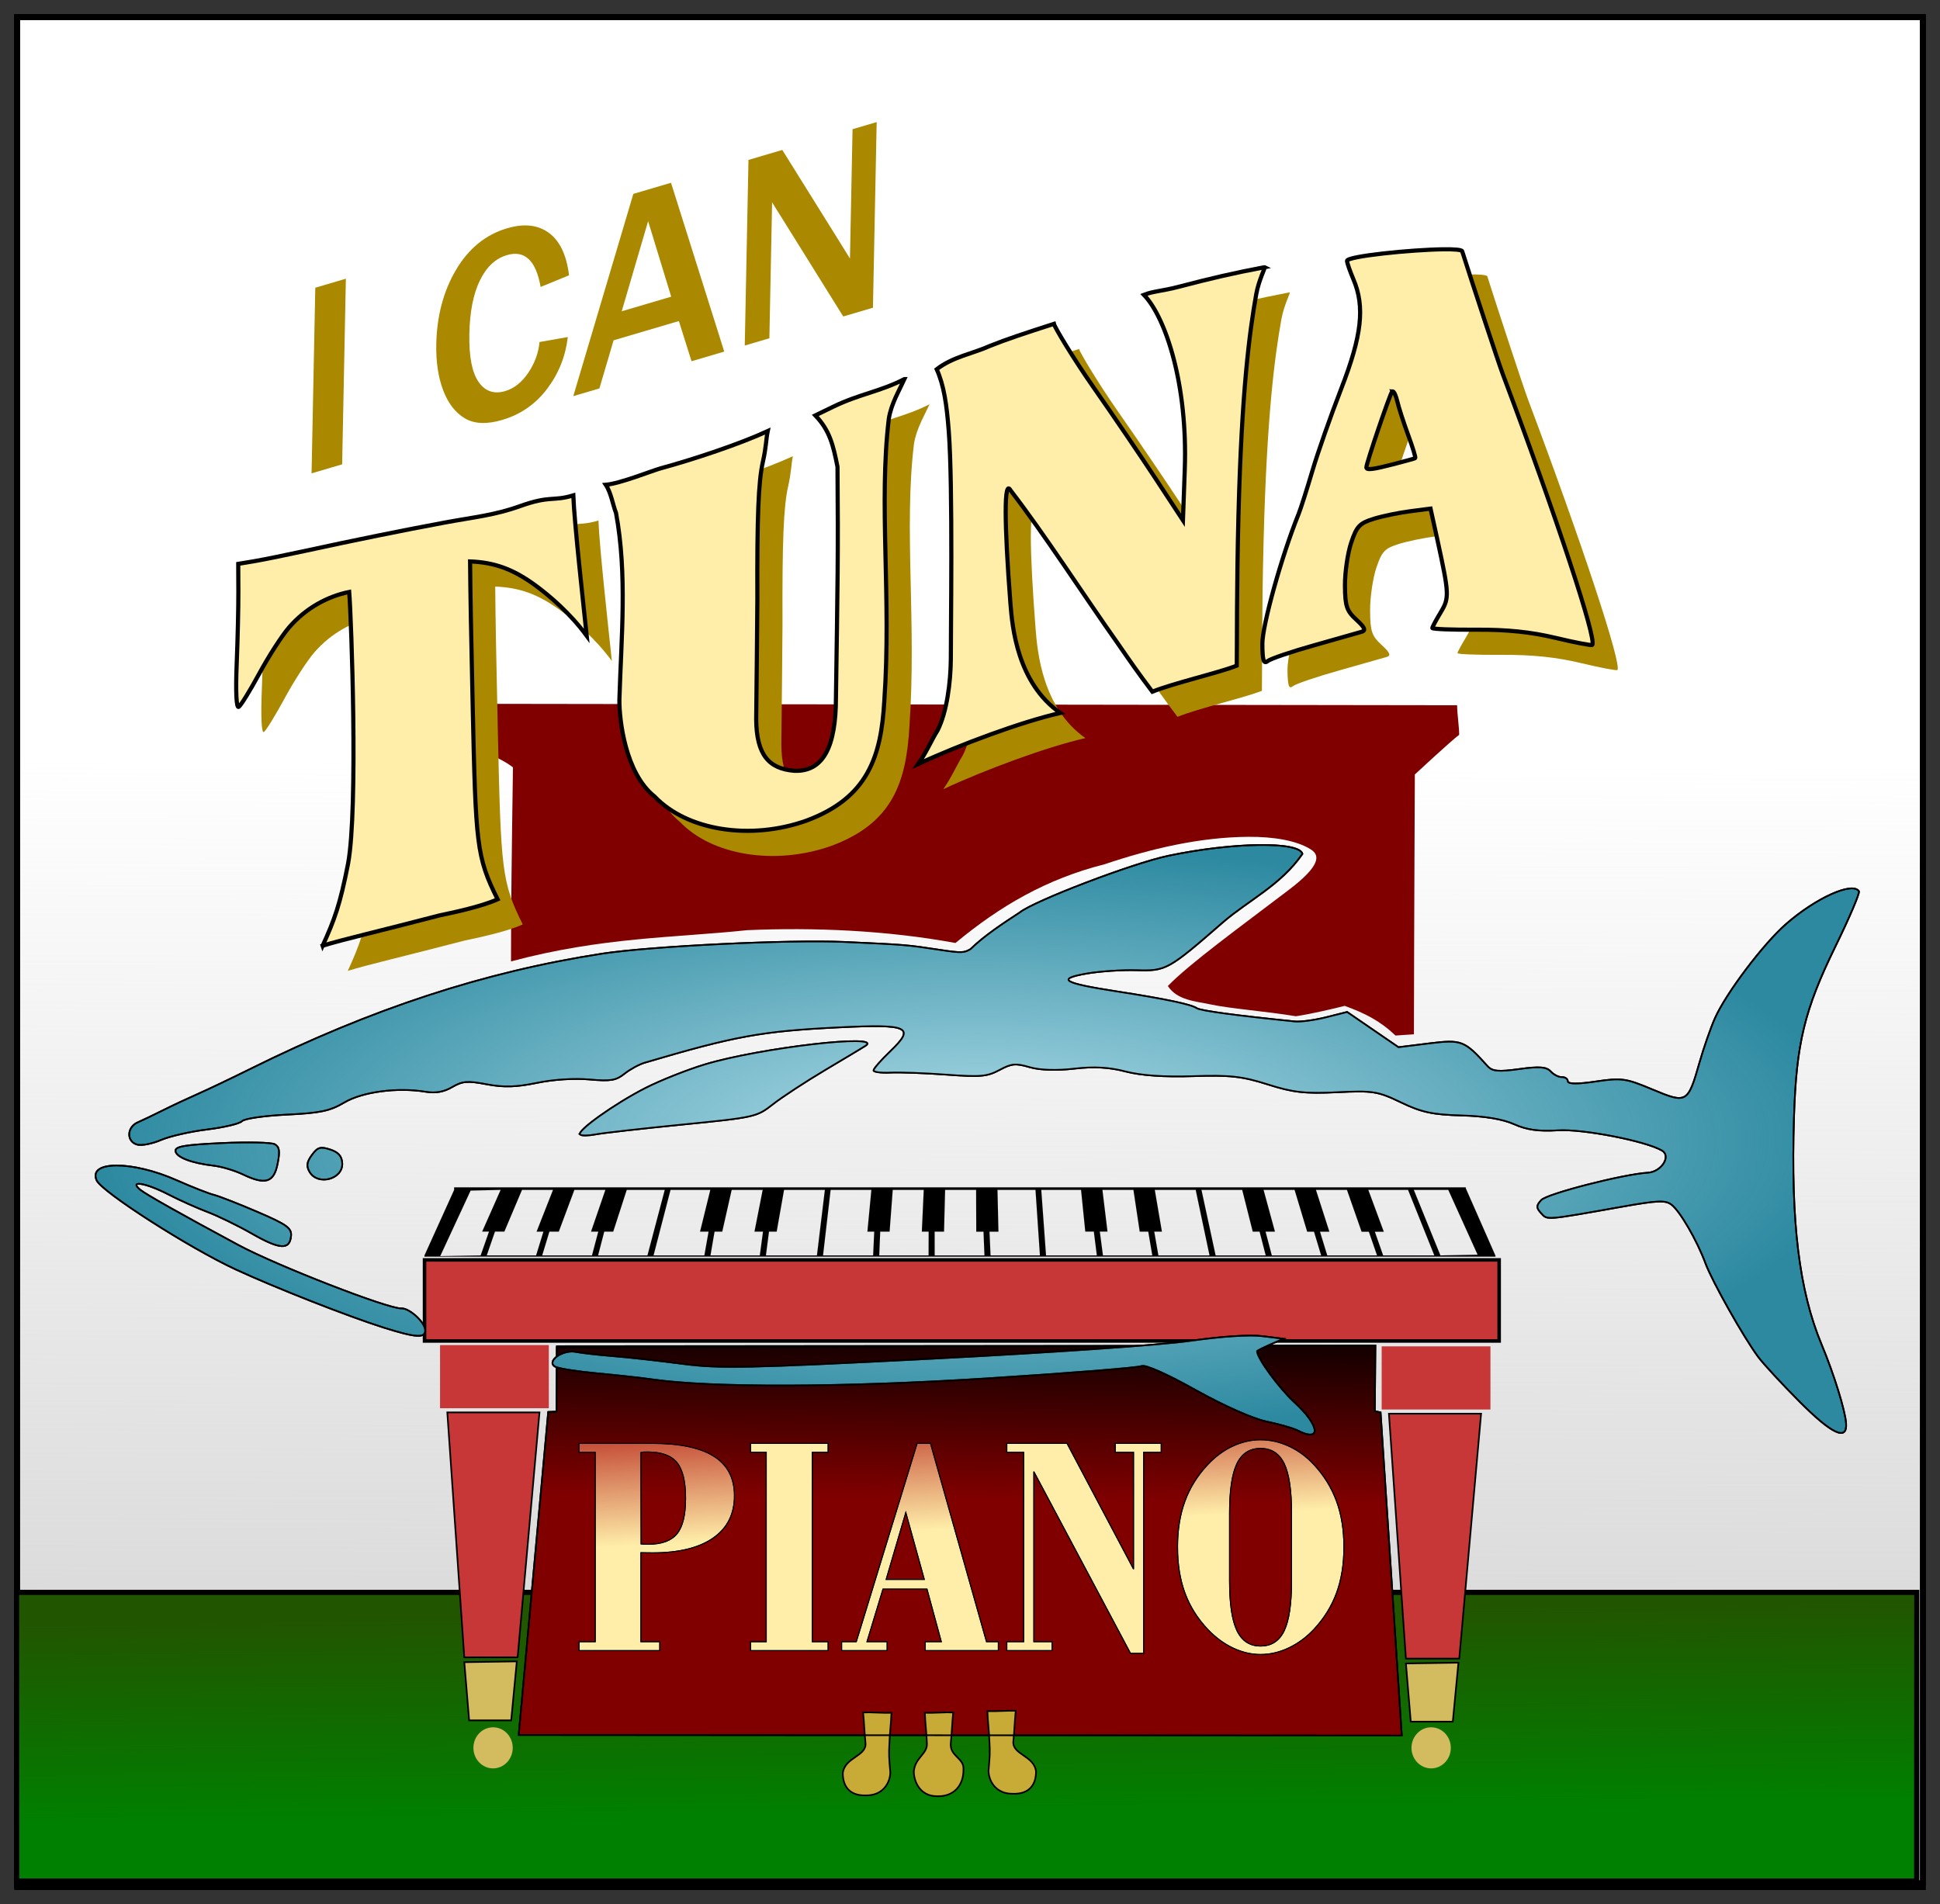 <?xml version="1.0" encoding="UTF-8" standalone="no"?>
<!-- Created with Inkscape (http://www.inkscape.org/) -->

<svg
   xmlns:dc="http://purl.org/dc/elements/1.1/"
   xmlns:cc="http://creativecommons.org/ns#"
   xmlns:rdf="http://www.w3.org/1999/02/22-rdf-syntax-ns#"
   xmlns:svg="http://www.w3.org/2000/svg"
   xmlns="http://www.w3.org/2000/svg"
   xmlns:xlink="http://www.w3.org/1999/xlink"
   xmlns:sodipodi="http://sodipodi.sourceforge.net/DTD/sodipodi-0.dtd"
   xmlns:inkscape="http://www.inkscape.org/namespaces/inkscape"
   width="547.93"
   height="537.904"
   id="svg4379"
   version="1.1"
   inkscape:version="0.48.1 "
   sodipodi:docname="TunaPiano3.svg">
  <rect width="100%" height="100%" fill="#333333" stroke="none"/>
  <defs
     id="defs4381">
    <inkscape:path-effect
       bendpath4="m 226.143,352.346 0,19.575"
       bendpath3="m 226.143,371.921 302.499,0"
       bendpath2="m 528.643,352.346 0,19.575"
       bendpath1="m 226.143,352.346 302.499,0"
       xx="true"
       yy="true"
       is_visible="true"
       id="path-effect4300"
       effect="envelope" />
    <radialGradient
       inkscape:collect="always"
       xlink:href="#linearGradient4785"
       id="radialGradient4298"
       gradientUnits="userSpaceOnUse"
       gradientTransform="matrix(1.172,0,0,0.393,662.509,163.698)"
       cx="-239.336"
       cy="445.375"
       fx="-239.336"
       fy="445.375"
       r="212.726" />
    <linearGradient
       inkscape:collect="always"
       id="linearGradient4785">
      <stop
         style="stop-color:#afdde9;stop-opacity:1;"
         offset="0"
         id="stop4787" />
      <stop
         style="stop-color:#afdde9;stop-opacity:0;"
         offset="1"
         id="stop4789" />
    </linearGradient>
    <linearGradient
       inkscape:collect="always"
       xlink:href="#linearGradient4775"
       id="linearGradient4296"
       gradientUnits="userSpaceOnUse"
       gradientTransform="matrix(1.172,0,0,1.172,638.564,-190.222)"
       x1="-242.44"
       y1="520.437"
       x2="-240.211"
       y2="559.518" />
    <linearGradient
       inkscape:collect="always"
       id="linearGradient4775">
      <stop
         style="stop-color:#aa0000;stop-opacity:1;"
         offset="0"
         id="stop4777" />
      <stop
         style="stop-color:#aa0000;stop-opacity:0;"
         offset="1"
         id="stop4779" />
    </linearGradient>
    <linearGradient
       inkscape:collect="always"
       xlink:href="#linearGradient4775"
       id="linearGradient4323"
       gradientUnits="userSpaceOnUse"
       gradientTransform="matrix(0.911,0,0,0.911,-16.809,16.4)"
       x1="-242.44"
       y1="520.437"
       x2="-239.424"
       y2="574.767" />
    <linearGradient
       inkscape:collect="always"
       xlink:href="#linearGradient4756"
       id="linearGradient4294"
       gradientUnits="userSpaceOnUse"
       gradientTransform="matrix(1.172,0,0,1.172,499.538,-151.231)"
       x1="-99.029"
       y1="459.8"
       x2="-99.597"
       y2="504.415" />
    <linearGradient
       inkscape:collect="always"
       id="linearGradient4756">
      <stop
         style="stop-color:#000000;stop-opacity:1;"
         offset="0"
         id="stop4758" />
      <stop
         style="stop-color:#000000;stop-opacity:0;"
         offset="1"
         id="stop4760" />
    </linearGradient>
    <linearGradient
       inkscape:collect="always"
       xlink:href="#linearGradient4222"
       id="linearGradient4228"
       x1="-410.703"
       y1="331.598"
       x2="-409.703"
       y2="391.238"
       gradientUnits="userSpaceOnUse"
       gradientTransform="matrix(1.286,0,0,0.936,911.405,162.016)" />
    <linearGradient
       inkscape:collect="always"
       id="linearGradient4222">
      <stop
         style="stop-color:#225500;stop-opacity:1;"
         offset="0"
         id="stop4224" />
      <stop
         style="stop-color:#225500;stop-opacity:0;"
         offset="1"
         id="stop4226" />
    </linearGradient>
    <linearGradient
       inkscape:collect="always"
       xlink:href="#linearGradient4210"
       id="linearGradient4216"
       x1="-426.704"
       y1="432.694"
       x2="-425.704"
       y2="153.407"
       gradientUnits="userSpaceOnUse"
       gradientTransform="matrix(1.286,0,0,1.209,911.215,46.777)" />
    <linearGradient
       inkscape:collect="always"
       id="linearGradient4210">
      <stop
         style="stop-color:#cccccc;stop-opacity:1;"
         offset="0"
         id="stop4212" />
      <stop
         style="stop-color:#cccccc;stop-opacity:0;"
         offset="1"
         id="stop4214" />
    </linearGradient>
  </defs>
  <sodipodi:namedview
     id="base"
     pagecolor="#ffffff"
     bordercolor="#666666"
     borderopacity="1.0"
     inkscape:pageopacity="0.0"
     inkscape:pageshadow="2"
     inkscape:zoom="1.0450944"
     inkscape:cx="198.00875"
     inkscape:cy="46.448562"
     inkscape:document-units="px"
     inkscape:current-layer="layer1"
     showgrid="false"
     fit-margin-left="4"
     fit-margin-top="4"
     fit-margin-right="4"
     fit-margin-bottom="4" />
  <g
     inkscape:label="Layer 1"
     inkscape:groupmode="layer"
     id="layer1"
     transform="translate(-106.035,-16.582)">
    <rect
       style="fill:#ffffff;fill-rule:evenodd;stroke:#000000;stroke-width:1.674px;stroke-linecap:butt;stroke-linejoin:miter;stroke-opacity:1;display:inline"
       id="rect3436"
       width="538.256"
       height="528.229"
       x="110.872"
       y="21.419" />
    <rect
       y="21.418"
       x="110.871"
       height="527.149"
       width="538.258"
       id="rect3440"
       style="fill:url(#linearGradient4216);fill-opacity:1;fill-rule:evenodd;stroke:#000000;stroke-width:1.673px;stroke-linecap:butt;stroke-linejoin:miter;stroke-opacity:1;display:inline" />
    <rect
       y="466.414"
       x="110.737"
       height="81.5"
       width="536.657"
       id="rect4218"
       style="fill:#008000;fill-rule:evenodd;stroke:#000000;stroke-width:1.404px;stroke-linecap:butt;stroke-linejoin:miter;stroke-opacity:1;display:inline" />
    <rect
       style="fill:url(#linearGradient4228);fill-opacity:1;fill-rule:evenodd;stroke:#000000;stroke-width:1.415px;stroke-linecap:butt;stroke-linejoin:miter;stroke-opacity:1;display:inline"
       id="rect4220"
       width="536.646"
       height="82.787"
       x="110.742"
       y="466.419" />
    <path
       sodipodi:nodetypes="cccccccssscscccccccc"
       inkscape:connector-curvature="0"
       id="path4230"
       d="m 238.573,215.396 1.135,9.338 c 0.467,3.931 7.246,5.465 11.206,8.606 -0.36,24.614 -0.554,40.658 -0.549,54.819 25.767,-6.896 46.116,-6.642 66.757,-8.825 18.688,-0.805 39.185,0.021 58.774,3.625 12.601,-10.468 25.766,-18.11 42.076,-22.228 13.19,-4.437 26.896,-7.657 40.647,-7.763 7.004,-0.054 13.67,1.018 17.687,3.589 2.576,1.649 2.688,4.58 -6.152,11.315 -14.009,10.673 -28.176,20.928 -34.276,27.245 2.648,4.036 7.86,4.296 11.901,5.163 5.889,1.264 15.567,1.935 24.242,3.369 4.244,-0.602 11.311,-2.285 13.805,-2.93 5.752,2.091 10.016,4.25 14.355,8.386 l 5.2,-0.366 c 0.04,-28.153 0.256,-73.385 0.256,-73.385 0,0 10.316,-9.58 12.524,-11.205 -0.009,-2.387 -0.521,-5.363 -0.586,-8.349 z"
       style="fill:#800000;display:inline" />
    <g
       transform="matrix(0.959,-0.283,-0.021,1.049,0,0)"
       style="font-size:74.996px;font-style:normal;font-variant:normal;font-weight:normal;font-stretch:normal;text-align:center;line-height:125%;letter-spacing:0px;word-spacing:0px;writing-mode:lr-tb;text-anchor:middle;fill:#aa8800;fill-opacity:1;stroke:none;display:inline;font-family:Franklin Gothic Medium;-inkscape-font-specification:'Franklin Gothic Medium,'"
       id="text4232">
      <path
         d="m 215.694,199.034 -9.008,0 0,-49.985 9.008,0 z"
         style=""
         id="path4515" />
      <path
         d="m 273.443,181.677 8.349,0.915 c -0.537,5.005 -2.472,9.124 -5.804,12.359 -3.332,3.235 -7.708,4.852 -13.128,4.852 -4.565,0 -8.27,-1.147 -11.114,-3.442 -2.844,-2.295 -5.035,-5.407 -6.573,-9.338 -1.538,-3.93 -2.307,-8.264 -2.307,-13 -1e-5,-7.617 1.807,-13.812 5.42,-18.584 3.613,-4.773 8.581,-7.159 14.904,-7.159 4.956,5e-5 9.082,1.526 12.377,4.577 3.296,3.052 5.371,7.422 6.225,13.11 l -8.349,0.879 c -1.538,-7.544 -4.931,-11.315 -10.18,-11.315 -3.369,5e-5 -5.987,1.569 -7.855,4.706 -1.868,3.137 -2.801,7.684 -2.801,13.641 -1e-5,6.054 1.001,10.626 3.003,13.714 2.002,3.088 4.651,4.632 7.946,4.632 2.637,1e-5 4.883,-1.038 6.738,-3.113 1.855,-2.075 2.905,-4.553 3.149,-7.434 z"
         style=""
         id="path4517" />
      <path
         d="m 328.225,199.034 -9.631,0 -3.991,-11.901 -19.225,0 -3.918,11.901 -7.69,0 16.589,-49.985 11.096,0 z m -16.039,-19.115 -7.287,-22.301 -7.287,22.301 z"
         style=""
         id="path4519" />
      <path
         d="m 372.022,199.034 -8.752,0 -18.969,-31.932 c -0.293,-0.488 -0.769,-1.282 -1.428,-2.38 -0.293,-0.488 -0.745,-1.257 -1.355,-2.307 l 0,36.619 -7.251,0 0,-49.985 9.96,0 17.504,29.442 c 0.146,0.244 1.208,2.038 3.186,5.383 l 0,-34.825 7.104,0 z"
         style=""
         id="path4521" />
    </g>
    <g
       style="fill:#aa8800;display:inline"
       transform="matrix(1.172,0,0,1.172,946.885,-165.449)"
       id="g4236">
      <path
         style="fill:#aa8800"
         d="m -406.656,225.781 c -7.458,1.419 -12.871,2.669 -20.562,4.688 -4.15,1.089 -6.204,1.064 -8.5,1.969 5.326,5.541 10.577,21.808 9.844,42.094 l -0.438,12.25 -6.375,-9.719 c -3.504,-5.349 -10.367,-15.453 -15.25,-22.438 -4.883,-6.984 -9.286,-14.366 -9.469,-15.188 -6.835,2.199 -11.522,3.747 -15.406,5.312 -4.172,1.883 -8.908,2.593 -12.844,5.625 1.742,3.893 2.401,8.4 2.906,14.906 1.028,13.243 0.457,49.838 0.5,55.031 -0.058,5.526 -0.938,12.64 -3.181,17.084 -1.367,2.141 -2.666,5.264 -4.694,8.134 10.057,-4.689 24.966,-10.203 34.25,-12.312 -10.417,-7.291 -11.552,-20.834 -12,-26.219 -1.527,-19.835 -1.54,-30.136 -0.031,-27.5 8.485,11.027 17.078,24.483 26.156,37.344 2.734,3.961 4.584,6.645 8.062,11.25 5.131,-2.074 16.213,-4.611 20.344,-6.281 0.078,-4.373 -0.047,-18.593 0.406,-36.156 0.778,-30.174 2.674,-44.332 4.281,-53.344 0.636,-3.565 2.321,-6.592 2,-6.531 z M -493.438,252.75 c -5.932,3.058 -10.878,3.587 -17.281,6.719 l -4.188,2.031 c 3.481,3.633 4.297,7.133 5.344,12.375 0.189,20.913 0.013,29.03 -0.375,55.719 -0.016,11.572 -2.939,17.888 -10.094,17.562 -6.06,-0.509 -9.056,-3.817 -9.125,-12.406 0.117,-9.771 0.217,-20.37 0.281,-28.969 -0.079,-19.975 0.253,-28.315 1.344,-33.156 0.801,-3.557 0.747,-5.404 1.156,-7.344 -6.675,3.081 -17.757,6.789 -25.781,8.969 -1.999,0.543 -9.836,3.703 -13.25,3.969 1.274,1.886 1.714,4.883 2.469,6.781 2.745,14.798 1.26,30.087 0.812,45.062 -0.034,4.671 1.349,17.651 8.5,23.312 7.785,8.17 23.014,10.604 36.531,5.812 14.816,-5.482 18.05,-15.399 18.812,-28.875 1.738,-25.069 -1.384,-47.474 1.094,-68.062 0.6,-3.606 2.42,-6.59 3.75,-9.5 z"
         id="path4238"
         inkscape:connector-curvature="0"
         sodipodi:nodetypes="csccccscccscccccccccsscccccccccscscccccccc" />
      <path
         id="path4240"
         d="m -633.633,389.318 c 2.863,-6.286 4.185,-9.862 6.128,-19.792 2.453,-13.245 0.779,-59.204 0.27,-65.478 -5.193,1.066 -10.411,3.838 -14.489,8.542 -1.703,1.965 -4.923,6.95 -7.155,11.079 -2.232,4.129 -4.475,7.768 -4.985,8.088 -0.561,0.352 -0.755,-3.687 -0.49,-10.242 0.24,-5.953 0.423,-13.84 0.407,-17.528 l -0.029,-6.705 3.746,-0.622 c 2.06,-0.342 7.791,-1.504 12.734,-2.582 11.074,-2.415 23.625,-4.961 33.277,-6.75 7.105,-1.317 12.021,-1.765 18.121,-3.949 7.407,-2.652 7.886,-1.088 12.867,-2.607 0.241,6.552 2.401,25.961 3.233,33.855 -3.957,-5.393 -8.851,-9.556 -12.191,-12.03 -5.614,-4.158 -10.189,-5.677 -15.915,-5.9 0.07,8.121 0.22,16.338 0.626,34.764 0.742,33.649 0.916,36.436 6.004,46.669 -4.096,1.849 -11.278,3.305 -13.859,3.849 -15.017,3.915 -23.377,5.818 -28.3,7.338 z"
         style="fill:#aa8800"
         inkscape:connector-curvature="0" />
      <path
         id="path4242"
         d="m -363.551,221.463 c -7.865,0.097 -23.226,1.681 -23.219,2.781 0.003,0.483 0.694,2.468 1.531,4.438 2.818,6.626 2.054,13.547 -2.938,26.406 -2.497,6.431 -5.623,15.313 -6.938,19.75 -1.315,4.437 -2.812,9.157 -3.344,10.469 -4.05,9.988 -8.747,26.823 -8.719,31.281 0.025,3.984 0.317,4.914 1.281,4.125 0.684,-0.56 5.728,-2.271 11.219,-3.812 5.49,-1.542 10.645,-3.017 11.438,-3.25 1.075,-0.317 0.739,-1.056 -1.281,-2.906 -2.34,-2.142 -2.718,-3.257 -2.75,-8.25 -0.02,-3.18 0.666,-7.814 1.5,-10.312 1.321,-3.958 2.027,-4.717 5.5,-5.781 2.192,-0.672 6.156,-1.481 8.812,-1.812 l 4.812,-0.625 1.625,7.375 c 2.896,13.32 2.937,14.121 0.812,17.656 -1.086,1.808 -2.002,3.488 -2,3.75 0.002,0.262 4.779,0.443 10.594,0.406 7.354,-0.047 13.171,0.551 19.094,1.969 4.683,1.121 8.652,1.882 8.844,1.688 1.18,-1.195 -8.623,-30.868 -21.531,-65.188 -1.18,-3.137 -7.5,-22.394 -9.812,-29.688 -0.116,-0.367 -1.91,-0.501 -4.531,-0.469 z m -12.219,34.25 c 0.315,0.013 0.773,0.966 1.094,2.344 0.366,1.575 1.573,5.266 2.656,8.219 1.084,2.953 1.844,5.442 1.688,5.531 -0.156,0.089 -2.446,0.725 -5.062,1.406 -5.09,1.324 -6.714,1.533 -6.719,0.812 -0.006,-0.981 5.698,-17.754 6.219,-18.281 0.038,-0.039 0.08,-0.033 0.125,-0.031 z"
         style="fill:#aa8800"
         inkscape:connector-curvature="0" />
    </g>
    <g
       id="g4244"
       transform="matrix(1.172,0,0,1.172,939.783,-172.551)"
       style="fill:#ffeeaa;stroke:#000000;stroke-opacity:1;display:inline">
      <path
         sodipodi:nodetypes="csccccscccscccccccccsscccccccccscscccccccc"
         inkscape:connector-curvature="0"
         id="path4246"
         d="m -406.656,225.781 c -7.458,1.419 -12.871,2.669 -20.562,4.688 -4.15,1.089 -6.204,1.064 -8.5,1.969 5.326,5.541 10.577,21.808 9.844,42.094 l -0.438,12.25 -6.375,-9.719 c -3.504,-5.349 -10.367,-15.453 -15.25,-22.438 -4.883,-6.984 -9.286,-14.366 -9.469,-15.188 -6.835,2.199 -11.522,3.747 -15.406,5.312 -4.172,1.883 -8.908,2.593 -12.844,5.625 1.742,3.893 2.401,8.4 2.906,14.906 1.028,13.243 0.457,49.838 0.5,55.031 -0.058,5.526 -0.938,12.64 -3.181,17.084 -1.367,2.141 -2.666,5.264 -4.694,8.134 10.057,-4.689 24.966,-10.203 34.25,-12.312 -10.417,-7.291 -11.552,-20.834 -12,-26.219 -1.527,-19.835 -1.54,-30.136 -0.031,-27.5 8.485,11.027 17.078,24.483 26.156,37.344 2.734,3.961 4.584,6.645 8.062,11.25 5.131,-2.074 16.213,-4.611 20.344,-6.281 0.078,-4.373 -0.047,-18.593 0.406,-36.156 0.778,-30.174 2.674,-44.332 4.281,-53.344 0.636,-3.565 2.321,-6.592 2,-6.531 z M -493.438,252.75 c -5.932,3.058 -10.878,3.587 -17.281,6.719 l -4.188,2.031 c 3.481,3.633 4.297,7.133 5.344,12.375 0.189,20.913 0.013,29.03 -0.375,55.719 -0.016,11.572 -2.939,17.888 -10.094,17.562 -6.06,-0.509 -9.056,-3.817 -9.125,-12.406 0.117,-9.771 0.217,-20.37 0.281,-28.969 -0.079,-19.975 0.253,-28.315 1.344,-33.156 0.801,-3.557 0.747,-5.404 1.156,-7.344 -6.675,3.081 -17.757,6.789 -25.781,8.969 -1.999,0.543 -9.836,3.703 -13.25,3.969 1.274,1.886 1.714,4.883 2.469,6.781 2.745,14.798 1.26,30.087 0.812,45.062 -0.034,4.671 1.349,17.651 8.5,23.312 7.785,8.17 23.014,10.604 36.531,5.812 14.816,-5.482 18.05,-15.399 18.812,-28.875 1.738,-25.069 -1.384,-47.474 1.094,-68.062 0.6,-3.606 2.42,-6.59 3.75,-9.5 z"
         style="fill:#ffeeaa;stroke:#000000;stroke-opacity:1" />
      <path
         inkscape:connector-curvature="0"
         style="fill:#ffeeaa;stroke:#000000;stroke-opacity:1"
         d="m -633.633,389.318 c 2.863,-6.286 4.185,-9.862 6.128,-19.792 2.453,-13.245 0.779,-59.204 0.27,-65.478 -5.193,1.066 -10.411,3.838 -14.489,8.542 -1.703,1.965 -4.923,6.95 -7.155,11.079 -2.232,4.129 -4.475,7.768 -4.985,8.088 -0.561,0.352 -0.755,-3.687 -0.49,-10.242 0.24,-5.953 0.423,-13.84 0.407,-17.528 l -0.029,-6.705 3.746,-0.622 c 2.06,-0.342 7.791,-1.504 12.734,-2.582 11.074,-2.415 23.625,-4.961 33.277,-6.75 7.105,-1.317 12.021,-1.765 18.121,-3.949 7.407,-2.652 7.886,-1.088 12.867,-2.607 0.241,6.552 2.401,25.961 3.233,33.855 -3.957,-5.393 -8.851,-9.556 -12.191,-12.03 -5.614,-4.158 -10.189,-5.677 -15.915,-5.9 0.07,8.121 0.22,16.338 0.626,34.764 0.742,33.649 0.916,36.436 6.004,46.669 -4.096,1.849 -11.278,3.305 -13.859,3.849 -15.017,3.915 -23.377,5.818 -28.3,7.338 z"
         id="path4248" />
      <path
         inkscape:connector-curvature="0"
         style="fill:#ffeeaa;stroke:#000000;stroke-opacity:1"
         d="m -363.551,221.463 c -7.865,0.097 -23.226,1.681 -23.219,2.781 0.003,0.483 0.694,2.468 1.531,4.438 2.818,6.626 2.054,13.547 -2.938,26.406 -2.497,6.431 -5.623,15.313 -6.938,19.75 -1.315,4.437 -2.812,9.157 -3.344,10.469 -4.05,9.988 -8.747,26.823 -8.719,31.281 0.025,3.984 0.317,4.914 1.281,4.125 0.684,-0.56 5.728,-2.271 11.219,-3.812 5.49,-1.542 10.645,-3.017 11.438,-3.25 1.075,-0.317 0.739,-1.056 -1.281,-2.906 -2.34,-2.142 -2.718,-3.257 -2.75,-8.25 -0.02,-3.18 0.666,-7.814 1.5,-10.312 1.321,-3.958 2.027,-4.717 5.5,-5.781 2.192,-0.672 6.156,-1.481 8.812,-1.812 l 4.812,-0.625 1.625,7.375 c 2.896,13.32 2.937,14.121 0.812,17.656 -1.086,1.808 -2.002,3.488 -2,3.75 0.002,0.262 4.779,0.443 10.594,0.406 7.354,-0.047 13.171,0.551 19.094,1.969 4.683,1.121 8.652,1.882 8.844,1.688 1.18,-1.195 -8.623,-30.868 -21.531,-65.188 -1.18,-3.137 -7.5,-22.394 -9.812,-29.688 -0.116,-0.367 -1.91,-0.501 -4.531,-0.469 z m -12.219,34.25 c 0.315,0.013 0.773,0.966 1.094,2.344 0.366,1.575 1.573,5.266 2.656,8.219 1.084,2.953 1.844,5.442 1.688,5.531 -0.156,0.089 -2.446,0.725 -5.062,1.406 -5.09,1.324 -6.714,1.533 -6.719,0.812 -0.006,-0.981 5.698,-17.754 6.219,-18.281 0.038,-0.039 0.08,-0.033 0.125,-0.031 z"
         id="path4250" />
    </g>
    <rect
       style="fill:#c83737;fill-opacity:1;fill-rule:evenodd;stroke:#000000;stroke-width:1px;stroke-linecap:butt;stroke-linejoin:miter;stroke-opacity:1;display:inline"
       id="rect4252"
       width="303.515"
       height="22.899"
       x="225.938"
       y="372.483" />
    <path
       style="color:#000000;fill:#c83737;fill-opacity:1;stroke:#000000;stroke-width:0.469;stroke-linecap:butt;stroke-linejoin:miter;stroke-miterlimit:4;stroke-opacity:1;stroke-dasharray:none;stroke-dashoffset:0;marker:none;visibility:visible;display:inline;overflow:visible;enable-background:accumulate"
       d="m 524.351,415.931 -26.031,0 4.795,69.187 15.07,0 z"
       id="path4254"
       inkscape:connector-curvature="0"
       sodipodi:nodetypes="ccccc" />
    <path
       style="color:#000000;fill:#d3bc5f;stroke:#000000;stroke-width:0.469;stroke-linecap:butt;stroke-linejoin:miter;stroke-miterlimit:4;stroke-opacity:1;stroke-dasharray:none;stroke-dashoffset:0;marker:none;visibility:visible;display:inline;overflow:visible;enable-background:accumulate"
       d="m 503.115,486.481 1.37,16.447 11.878,0 1.593,-16.673 z"
       id="path4256"
       inkscape:connector-curvature="0"
       sodipodi:nodetypes="ccccc" />
    <path
       style="fill:#c83737;fill-opacity:1;fill-rule:evenodd;stroke:none;display:inline"
       d="m 496.27,396.904 30.723,0 0,17.839 -30.723,0 z"
       id="rect4258" />
    <path
       sodipodi:nodetypes="ccccc"
       inkscape:connector-curvature="0"
       id="path4262"
       d="m 258.403,415.566 -26.031,0 4.795,69.187 15.07,0 z"
       style="color:#000000;fill:#c83737;fill-opacity:1;stroke:#000000;stroke-width:0.469;stroke-linecap:butt;stroke-linejoin:miter;stroke-miterlimit:4;stroke-opacity:1;stroke-dasharray:none;stroke-dashoffset:0;marker:none;visibility:visible;display:inline;overflow:visible;enable-background:accumulate" />
    <path
       sodipodi:nodetypes="ccccc"
       inkscape:connector-curvature="0"
       id="path4264"
       d="m 237.167,486.117 1.37,16.447 11.878,0 1.593,-16.673 z"
       style="color:#000000;fill:#d3bc5f;stroke:#000000;stroke-width:0.469;stroke-linecap:butt;stroke-linejoin:miter;stroke-miterlimit:4;stroke-opacity:1;stroke-dasharray:none;stroke-dashoffset:0;marker:none;visibility:visible;display:inline;overflow:visible;enable-background:accumulate" />
    <path
       style="fill:#c83737;fill-opacity:1;fill-rule:evenodd;stroke:none;display:inline"
       d="m 230.322,396.54 30.723,0 0,17.839 -30.723,0 z"
       id="rect4266" />
    <path
       transform="matrix(0.938,0,0,0.876,-203.716,-7.651)"
       style="fill:#d3bc5f;fill-opacity:1;fill-rule:nonzero;stroke:none;display:inline"
       d="m 484.612,591.29 c 0,3.659 -2.651,6.625 -5.92,6.625 -3.27,0 -5.92,-2.966 -5.92,-6.625 0,-3.659 2.651,-6.625 5.92,-6.625 3.27,0 5.92,2.966 5.92,6.625 z"
       id="path4268" />
    <path
       style="color:#000000;fill:#800000;fill-opacity:1;stroke:#000000;stroke-width:0.469;stroke-linecap:butt;stroke-linejoin:miter;stroke-miterlimit:4;stroke-opacity:1;stroke-dasharray:none;stroke-dashoffset:0;marker:none;visibility:visible;display:inline;overflow:visible;enable-background:accumulate"
       d="m 263.29,396.855 -0.088,18.473 -2.333,0.106 -8.335,91.243 249.418,0.173 -5.987,-91.286 -1.625,-0.366 0.163,-18.544 z"
       id="path4270"
       inkscape:connector-curvature="0"
       sodipodi:nodetypes="ccccccccc" />
    <path
       style="color:#000000;fill:#c8ab37;stroke:#000000;stroke-width:0.469;stroke-linecap:butt;stroke-linejoin:miter;stroke-miterlimit:4;stroke-opacity:1;stroke-dasharray:none;stroke-dashoffset:0;marker:none;visibility:visible;display:inline;overflow:visible;enable-background:accumulate"
       d="m 375.26,500.306 c -2.569,-0.092 -5.446,0.201 -8.016,0.109 0.092,3.028 0.491,5.672 0.583,8.701 0.175,2.924 -3.338,3.927 -3.7,7.849 -0.005,2.781 1.707,7.13 6.729,7.017 4.578,0.126 7.388,-3.052 7.299,-7.612 0.22,-3.246 -4.016,-3.649 -3.566,-7.51 0.275,-2.569 0.397,-5.984 0.672,-8.553 z"
       id="path4272"
       inkscape:connector-curvature="0"
       sodipodi:nodetypes="cccccccc" />
    <path
       sodipodi:nodetypes="ccccccccc"
       inkscape:connector-curvature="0"
       id="path4274"
       d="m 392.924,499.848 c -2.569,-0.092 -5.446,0.201 -8.016,0.109 0.092,3.028 0.491,5.672 0.583,8.701 0.175,2.924 0.103,4.156 -0.259,8.079 -0.005,2.781 1.937,6.671 6.958,6.558 4.578,0.126 6.475,-2.592 6.462,-6.307 -0.548,-4.552 -6.85,-4.725 -6.4,-8.585 0.275,-2.569 0.397,-5.984 0.672,-8.553 z"
       style="color:#000000;fill:#c8ab37;stroke:#000000;stroke-width:0.469;stroke-linecap:butt;stroke-linejoin:miter;stroke-miterlimit:4;stroke-opacity:1;stroke-dasharray:none;stroke-dashoffset:0;marker:none;visibility:visible;display:inline;overflow:visible;enable-background:accumulate" />
    <path
       style="color:#000000;fill:#c8ab37;stroke:#000000;stroke-width:0.469;stroke-linecap:butt;stroke-linejoin:miter;stroke-miterlimit:4;stroke-opacity:1;stroke-dasharray:none;stroke-dashoffset:0;marker:none;visibility:visible;display:inline;overflow:visible;enable-background:accumulate"
       d="m 349.802,500.306 c 2.569,-0.092 5.446,0.201 8.016,0.109 -0.092,3.028 -0.491,5.672 -0.583,8.701 -0.175,2.924 -0.103,4.156 0.259,8.079 0.005,2.781 -1.937,6.671 -6.958,6.558 -4.578,0.126 -6.475,-2.592 -6.462,-6.307 0.548,-4.552 6.85,-4.725 6.4,-8.585 -0.275,-2.569 -0.397,-5.984 -0.672,-8.553 z"
       id="path4276"
       inkscape:connector-curvature="0"
       sodipodi:nodetypes="ccccccccc" />
    <path
       sodipodi:nodetypes="ccccccccc"
       inkscape:connector-curvature="0"
       id="path4278"
       d="m 263.29,397.185 -0.088,18.143 -2.333,0.106 -8.335,91.243 249.418,0.173 -5.987,-91.286 -1.625,-0.366 0.163,-18.544 z"
       style="color:#000000;fill:url(#linearGradient4294);fill-opacity:1;stroke:#000000;stroke-width:0.469;stroke-linecap:butt;stroke-linejoin:miter;stroke-miterlimit:4;stroke-opacity:1;stroke-dasharray:none;stroke-dashoffset:0;marker:none;visibility:visible;display:inline;overflow:visible;enable-background:accumulate" />
    <path
       style="fill:#2c89a0;stroke:#000000;stroke-width:0.469;stroke-miterlimit:4;stroke-opacity:1;stroke-dasharray:none;display:inline"
       d="m 614.288,412.516 c -4.939,-4.959 -10.191,-10.641 -11.671,-12.627 -4.102,-5.505 -12.994,-21.298 -14.907,-26.476 -2.381,-6.444 -7.194,-14.741 -9.598,-16.546 -1.702,-1.277 -3.895,-1.186 -13.849,0.577 -21.979,3.893 -21.147,3.825 -22.949,1.858 -1.426,-1.556 -1.422,-2.124 0.025,-3.72 1.618,-1.784 23.152,-7.312 30.135,-7.735 3.824,-0.232 6.647,-4.689 3.962,-6.256 -4.617,-2.695 -22.34,-6.14 -29.357,-5.707 -5.451,0.337 -8.866,-0.14 -12.404,-1.732 -3.193,-1.437 -8.336,-2.29 -14.867,-2.468 -8.127,-0.221 -11.303,-0.906 -17.064,-3.683 -6.536,-3.15 -7.919,-3.37 -18.054,-2.874 -9.063,0.444 -12.479,0.058 -19.595,-2.213 -7.17,-2.289 -10.71,-2.68 -21.063,-2.332 -8.109,0.273 -14.752,-0.185 -19.066,-1.313 -4.661,-1.219 -8.971,-1.457 -14.558,-0.804 -4.952,0.578 -9.665,0.423 -12.532,-0.412 -3.994,-1.164 -5.113,-1.062 -8.558,0.785 -3.47,1.86 -5.338,2.024 -14.989,1.315 -6.064,-0.445 -13.163,-0.705 -15.776,-0.577 -2.613,0.128 -4.769,-0.148 -4.791,-0.613 -0.023,-0.465 2.102,-2.9 4.721,-5.41 7.151,-6.854 5.287,-7.724 -14.466,-6.756 -21.846,1.07 -29.346,2.434 -54.889,9.98 -1.59,0.47 -4.161,1.871 -5.713,3.115 -2.386,1.912 -3.914,2.163 -9.893,1.626 -4.287,-0.385 -10.137,-0.006 -14.858,0.964 -5.879,1.207 -9.346,1.305 -14.145,0.399 -5.476,-1.033 -6.831,-0.924 -9.78,0.789 -2.37,1.377 -4.67,1.783 -7.476,1.321 -7.955,-1.31 -17.826,-0.01 -22.973,3.025 -4.095,2.415 -6.723,2.969 -16.315,3.439 -6.392,0.313 -11.947,1.126 -12.597,1.843 -0.64,0.706 -5.049,1.759 -9.799,2.34 -4.75,0.581 -10.629,1.919 -13.065,2.973 -2.436,1.054 -5.443,1.649 -6.681,1.322 -3.121,-0.825 -3.051,-4.926 0.108,-6.308 1.421,-0.622 4.645,-2.165 7.165,-3.429 2.519,-1.264 6.906,-3.321 9.748,-4.571 2.842,-1.25 9.549,-4.447 14.904,-7.104 34.183,-16.961 66.084,-27.414 99.303,-32.537 13.765,-2.123 52.937,-4.021 68.471,-3.317 17.254,0.781 17.584,0.809 27.008,2.242 6.364,0.968 6.798,0.786 8.594,-0.205 4.041,-3.947 9.389,-7.395 13.911,-10.366 4.007,-3.242 31.772,-13.874 41.979,-16.018 18.262,-3.836 37.005,-4.098 37.871,-0.529 -6.078,8.827 -15.358,13.172 -22.488,19.352 -15.358,13.383 -16.052,13.769 -24.298,13.512 -4.097,-0.128 -10.489,0.3 -14.205,0.95 -8.597,1.505 -6.613,2.688 8.394,5.006 13.768,2.126 21.152,3.673 22.739,4.764 1.038,0.713 11.056,2.068 27.717,3.748 1.621,0.164 5.606,-0.372 8.855,-1.189 l 5.908,-1.486 7.253,4.975 7.253,4.975 8.662,-1.072 c 9.187,-1.136 9.979,-0.828 16.471,6.4 1.352,1.506 3.053,1.666 8.992,0.846 5.673,-0.783 7.672,-0.632 8.866,0.671 0.847,0.925 2.266,1.646 3.153,1.603 0.887,-0.043 1.64,0.48 1.673,1.162 0.041,0.829 2.674,0.855 7.923,0.079 7.287,-1.077 8.46,-0.912 16.019,2.259 9.649,4.047 9.987,3.853 13.25,-7.593 1.188,-4.166 3.151,-9.805 4.362,-12.533 3.144,-7.076 13.634,-20.979 20.078,-26.611 8.459,-7.393 18.755,-12.026 20.599,-9.27 0.314,0.469 -2.698,7.536 -6.692,15.705 -8.684,17.76 -11.004,27.347 -11.649,48.132 -0.919,29.629 1.437,48.983 7.822,64.267 3.45,8.26 6.66,18.615 6.896,22.247 0.327,5.047 -4.011,3.011 -13.158,-6.172 z m -141.884,8.091 c -1.17,-0.606 -5.067,-1.717 -8.66,-2.467 -3.846,-0.803 -12.101,-4.476 -20.069,-8.929 -8.231,-4.6 -14.21,-7.243 -15.256,-6.744 -0.946,0.451 -20.505,2.013 -43.466,3.47 -40.846,2.592 -77.927,2.703 -94.79,0.282 -2.924,-0.42 -9.923,-1.188 -15.553,-1.708 -5.63,-0.52 -10.951,-1.368 -11.825,-1.886 -2.548,-1.509 2.23,-4.879 5.88,-4.148 1.629,0.326 6.407,0.868 10.618,1.203 4.211,0.336 12.97,1.312 19.464,2.169 10.473,1.383 18.426,1.22 70.323,-1.434 33.746,-1.726 64.679,-3.866 73.079,-5.056 9.033,-1.28 16.806,-1.785 20.466,-1.332 l 5.902,0.731 -3.733,1.637 c -2.053,0.9 -3.727,1.749 -3.72,1.887 0.102,2.086 6.217,10.431 10.571,14.429 7.24,6.646 7.712,11.494 0.769,7.894 z M 214.359,391.595 c -10.029,-3.166 -30.469,-11.2 -41.725,-16.4 -13.12,-6.062 -37.87,-21.922 -39.313,-25.193 -2.46,-5.577 10.036,-5.592 22.608,-0.028 4.33,1.917 9.051,3.775 10.491,4.13 1.44,0.355 6.994,2.524 12.341,4.82 8.264,3.549 9.685,4.567 9.478,6.794 -0.374,4.022 -3.16,3.863 -11.013,-0.629 -3.955,-2.262 -9.611,-5.023 -12.569,-6.136 -2.958,-1.113 -7.975,-3.363 -11.149,-5 -6.248,-3.223 -11.192,-4.039 -7.889,-1.301 1.537,1.274 11.638,6.964 27.707,15.607 10.856,5.839 42.374,18.103 46.061,17.923 2.257,-0.111 6.628,3.86 6.739,6.123 0.116,2.36 -2.554,2.2 -11.767,-0.708 z m -39.662,-43.235 c -2.313,-1.11 -6.063,-2.231 -8.335,-2.492 -6.295,-0.722 -10.678,-2.431 -10.765,-4.197 -0.061,-1.249 2.759,-1.72 13.128,-2.195 7.263,-0.333 13.972,-0.182 14.909,0.336 1.329,0.734 1.508,1.936 0.818,5.467 -1.047,5.352 -3.446,6.109 -9.755,3.081 z m 18.796,-0.691 c -0.986,-1.644 -0.835,-2.814 0.618,-4.8 1.634,-2.233 2.411,-2.467 5.186,-1.565 2.315,0.753 3.304,1.884 3.403,3.891 0.221,4.501 -6.85,6.402 -9.206,2.474 z m 76.379,-10.585 c -1.082,-0.981 9.734,-8.698 18.392,-13.122 4.206,-2.15 11.775,-5.159 16.818,-6.688 15.499,-4.698 50.795,-8.783 45.387,-5.252 -0.523,0.342 -5.569,3.367 -11.212,6.723 -5.643,3.356 -12.357,7.752 -14.919,9.768 -4.564,3.591 -5.084,3.708 -25.53,5.739 -11.479,1.14 -22.524,2.391 -24.544,2.779 -2.02,0.388 -3.997,0.413 -4.392,0.054 z"
       id="path4280"
       inkscape:connector-curvature="0"
       sodipodi:nodetypes="csssssscsssssssssssssccssssssssssssssssssssssccsccssscsccccssscccssssscssssccsssssssssssssscsssssssssssssssscsssscscssssssscssssssscc" />
    <g
       transform="scale(1.037,0.964)"
       style="font-size:92.988px;font-style:normal;font-variant:normal;font-weight:normal;font-stretch:normal;text-indent:0;text-align:center;text-decoration:none;line-height:125%;letter-spacing:0px;word-spacing:0px;text-transform:none;direction:ltr;block-progression:tb;writing-mode:lr-tb;text-anchor:middle;baseline-shift:baseline;color:#000000;fill:#ffeeaa;fill-opacity:1;fill-rule:nonzero;stroke:#000000;stroke-width:0.258;stroke-linecap:butt;stroke-linejoin:miter;stroke-miterlimit:4;stroke-dashoffset:0;stroke-opacity:1;marker:none;visibility:visible;display:inline;overflow:visible;enable-background:accumulate;font-family:Bodoni BdCn BT;-inkscape-font-specification:Bodoni BdCn BT"
       id="text4282">
      <path
         d="m 276.81,442.757 0.045,26.879 c 0.242,0.03 0.499,0.053 0.772,0.068 0.272,0.015 0.681,0.023 1.226,0.023 3.632,4e-5 6.228,-1.029 7.787,-3.087 1.559,-2.058 2.338,-5.524 2.338,-10.398 -3e-5,-4.934 -0.787,-8.43 -2.361,-10.488 -1.574,-2.058 -4.223,-3.087 -7.946,-3.087 -0.484,6e-5 -0.863,0.008 -1.135,0.023 -0.272,0.015 -0.515,0.038 -0.726,0.068 z m -16.845,58.117 0,-2.588 4.404,0 0,-55.529 -4.404,0 0,-2.588 19.842,0 c 7.537,6e-5 13.167,1.264 16.89,3.791 3.723,2.528 5.585,6.379 5.585,11.555 -5e-5,5.358 -1.93,9.482 -5.789,12.373 -3.859,2.891 -9.361,4.336 -16.504,4.336 -0.848,3e-5 -1.491,-0.008 -1.93,-0.023 -0.439,-0.015 -0.855,-0.023 -1.249,-0.023 l 0,26.107 5.131,0 0,2.588 z"
         style="line-height:125%;fill:#ffeeaa;marker:none;font-family:Bodoni BdCn BT;-inkscape-font-specification:Bodoni BdCn BT"
         id="path4536" />
      <path
         d="m 323.485,498.286 4.313,0 0,2.588 -21.113,0 0,-2.588 4.268,0 0,-55.529 -4.268,0 0,-2.588 21.113,0 0,2.588 -4.313,0 z"
         style="line-height:125%;fill:#ffeeaa;marker:none;font-family:Bodoni BdCn BT;-inkscape-font-specification:Bodoni BdCn BT"
         id="path4538" />
      <path
         d="m 343.599,480.033 10.398,0 -5.04,-19.615 z m -12.123,20.84 0,-2.588 3.996,0 16.573,-58.117 3.632,0 15.256,58.117 3.224,0 0,2.588 -19.887,0 0,-2.588 4.359,0 -3.905,-15.437 -11.987,0 -4.359,15.437 5.494,0 0,2.588 z"
         style="line-height:125%;fill:#ffeeaa;marker:none;font-family:Bodoni BdCn BT;-inkscape-font-specification:Bodoni BdCn BT"
         id="path4540" />
      <path
         d="m 376.472,500.874 0,-2.588 4.586,0 0,-55.529 -4.586,0 0,-2.588 16.391,0 18.116,36.823 0,-34.235 -4.949,0 0,-2.588 12.486,0 0,2.588 -4.767,0 0,58.935 -3.587,0 -26.334,-53.259 0,49.854 4.949,0 0,2.588 z"
         style="line-height:125%;fill:#ffeeaa;marker:none;font-family:Bodoni BdCn BT;-inkscape-font-specification:Bodoni BdCn BT"
         id="path4542" />
      <path
         d="m 454.022,480.487 0,-19.887 c -3e-5,-6.659 -0.666,-11.487 -1.998,-14.484 -1.332,-2.997 -3.481,-4.495 -6.447,-4.495 -2.966,6e-5 -5.116,1.498 -6.447,4.495 -1.332,2.997 -1.998,7.825 -1.998,14.484 l 0,19.887 c -2e-5,6.69 0.673,11.54 2.02,14.552 1.347,3.012 3.489,4.518 6.425,4.518 2.966,0 5.115,-1.506 6.447,-4.518 1.332,-3.012 1.998,-7.862 1.998,-14.552 z m -31.056,-9.944 c 0,-5.025 0.673,-9.512 2.02,-13.462 1.347,-3.95 3.413,-7.514 6.198,-10.693 2.058,-2.361 4.329,-4.162 6.811,-5.403 2.482,-1.241 5.01,-1.862 7.582,-1.862 2.633,6e-5 5.214,0.628 7.741,1.884 2.527,1.256 4.79,3.05 6.788,5.38 2.754,3.178 4.805,6.743 6.152,10.693 1.347,3.95 2.02,8.438 2.02,13.462 -4e-5,5.025 -0.666,9.497 -1.998,13.417 -1.332,3.92 -3.39,7.484 -6.175,10.693 -2.028,2.331 -4.306,4.139 -6.833,5.426 -2.528,1.286 -5.093,1.93 -7.696,1.93 -2.543,-1e-5 -5.055,-0.636 -7.537,-1.907 -2.482,-1.271 -4.767,-3.087 -6.856,-5.449 -2.815,-3.209 -4.889,-6.773 -6.22,-10.693 -1.332,-3.92 -1.998,-8.392 -1.998,-13.417 z"
         style="line-height:125%;fill:#ffeeaa;marker:none;font-family:Bodoni BdCn BT;-inkscape-font-specification:Bodoni BdCn BT"
         id="path4544" />
    </g>
    <g
       transform="scale(1.037,0.964)"
       style="font-size:92.988px;font-style:normal;font-variant:normal;font-weight:normal;font-stretch:normal;text-indent:0;text-align:center;text-decoration:none;line-height:125%;letter-spacing:0px;word-spacing:0px;text-transform:none;direction:ltr;block-progression:tb;writing-mode:lr-tb;text-anchor:middle;baseline-shift:baseline;color:#000000;fill:url(#linearGradient4296);fill-opacity:1;fill-rule:nonzero;stroke:#000000;stroke-width:0.258;stroke-linecap:butt;stroke-linejoin:miter;stroke-miterlimit:4;stroke-dashoffset:0;stroke-opacity:1;marker:none;visibility:visible;display:inline;overflow:visible;enable-background:accumulate;font-family:Bodoni BdCn BT;-inkscape-font-specification:Bodoni BdCn BT"
       id="text4286">
      <path
         d="m 276.81,442.757 0.045,26.879 c 0.242,0.03 0.499,0.053 0.772,0.068 0.272,0.015 0.681,0.023 1.226,0.023 3.632,4e-5 6.228,-1.029 7.787,-3.087 1.559,-2.058 2.338,-5.524 2.338,-10.398 -3e-5,-4.934 -0.787,-8.43 -2.361,-10.488 -1.574,-2.058 -4.223,-3.087 -7.946,-3.087 -0.484,6e-5 -0.863,0.008 -1.135,0.023 -0.272,0.015 -0.515,0.038 -0.726,0.068 z m -16.845,58.117 0,-2.588 4.404,0 0,-55.529 -4.404,0 0,-2.588 19.842,0 c 7.537,6e-5 13.167,1.264 16.89,3.791 3.723,2.528 5.585,6.379 5.585,11.555 -5e-5,5.358 -1.93,9.482 -5.789,12.373 -3.859,2.891 -9.361,4.336 -16.504,4.336 -0.848,3e-5 -1.491,-0.008 -1.93,-0.023 -0.439,-0.015 -0.855,-0.023 -1.249,-0.023 l 0,26.107 5.131,0 0,2.588 z"
         style="line-height:125%;marker:none;font-family:Bodoni BdCn BT;-inkscape-font-specification:Bodoni BdCn BT"
         id="path4525" />
      <path
         d="m 323.485,498.286 4.313,0 0,2.588 -21.113,0 0,-2.588 4.268,0 0,-55.529 -4.268,0 0,-2.588 21.113,0 0,2.588 -4.313,0 z"
         style="line-height:125%;marker:none;font-family:Bodoni BdCn BT;-inkscape-font-specification:Bodoni BdCn BT"
         id="path4527" />
      <path
         d="m 343.599,480.033 10.398,0 -5.04,-19.615 z m -12.123,20.84 0,-2.588 3.996,0 16.573,-58.117 3.632,0 15.256,58.117 3.224,0 0,2.588 -19.887,0 0,-2.588 4.359,0 -3.905,-15.437 -11.987,0 -4.359,15.437 5.494,0 0,2.588 z"
         style="line-height:125%;marker:none;font-family:Bodoni BdCn BT;-inkscape-font-specification:Bodoni BdCn BT"
         id="path4529" />
      <path
         d="m 376.472,500.874 0,-2.588 4.586,0 0,-55.529 -4.586,0 0,-2.588 16.391,0 18.116,36.823 0,-34.235 -4.949,0 0,-2.588 12.486,0 0,2.588 -4.767,0 0,58.935 -3.587,0 -26.334,-53.259 0,49.854 4.949,0 0,2.588 z"
         style="line-height:125%;marker:none;font-family:Bodoni BdCn BT;-inkscape-font-specification:Bodoni BdCn BT"
         id="path4531" />
      <path
         d="m 454.022,480.487 0,-19.887 c -3e-5,-6.659 -0.666,-11.487 -1.998,-14.484 -1.332,-2.997 -3.481,-4.495 -6.447,-4.495 -2.966,6e-5 -5.116,1.498 -6.447,4.495 -1.332,2.997 -1.998,7.825 -1.998,14.484 l 0,19.887 c -2e-5,6.69 0.673,11.54 2.02,14.552 1.347,3.012 3.489,4.518 6.425,4.518 2.966,0 5.115,-1.506 6.447,-4.518 1.332,-3.012 1.998,-7.862 1.998,-14.552 z m -31.056,-9.944 c 0,-5.025 0.673,-9.512 2.02,-13.462 1.347,-3.95 3.413,-7.514 6.198,-10.693 2.058,-2.361 4.329,-4.162 6.811,-5.403 2.482,-1.241 5.01,-1.862 7.582,-1.862 2.633,6e-5 5.214,0.628 7.741,1.884 2.527,1.256 4.79,3.05 6.788,5.38 2.754,3.178 4.805,6.743 6.152,10.693 1.347,3.95 2.02,8.438 2.02,13.462 -4e-5,5.025 -0.666,9.497 -1.998,13.417 -1.332,3.92 -3.39,7.484 -6.175,10.693 -2.028,2.331 -4.306,4.139 -6.833,5.426 -2.528,1.286 -5.093,1.93 -7.696,1.93 -2.543,-1e-5 -5.055,-0.636 -7.537,-1.907 -2.482,-1.271 -4.767,-3.087 -6.856,-5.449 -2.815,-3.209 -4.889,-6.773 -6.22,-10.693 -1.332,-3.92 -1.998,-8.392 -1.998,-13.417 z"
         style="line-height:125%;marker:none;font-family:Bodoni BdCn BT;-inkscape-font-specification:Bodoni BdCn BT"
         id="path4533" />
    </g>
    <path
       sodipodi:nodetypes="csssssscsssssssssssssccssssssssssssssssssssssccsccssscsccccssscccssssscssssccsssssssssssssscsssssssssssssssscsssscscssssssscssssssscc"
       inkscape:connector-curvature="0"
       id="path4290"
       d="m 614.288,412.516 c -4.939,-4.959 -10.191,-10.641 -11.671,-12.627 -4.102,-5.505 -12.994,-21.298 -14.907,-26.476 -2.381,-6.444 -7.194,-14.741 -9.598,-16.546 -1.702,-1.277 -3.895,-1.186 -13.849,0.577 -21.979,3.893 -21.147,3.825 -22.949,1.858 -1.426,-1.556 -1.422,-2.124 0.025,-3.72 1.618,-1.784 23.152,-7.312 30.135,-7.735 3.824,-0.232 6.647,-4.689 3.962,-6.256 -4.617,-2.695 -22.34,-6.14 -29.357,-5.707 -5.451,0.337 -8.866,-0.14 -12.404,-1.732 -3.193,-1.437 -8.336,-2.29 -14.867,-2.468 -8.127,-0.221 -11.303,-0.906 -17.064,-3.683 -6.536,-3.15 -7.919,-3.37 -18.054,-2.874 -9.063,0.444 -12.479,0.058 -19.595,-2.213 -7.17,-2.289 -10.71,-2.68 -21.063,-2.332 -8.109,0.273 -14.752,-0.185 -19.066,-1.313 -4.661,-1.219 -8.971,-1.457 -14.558,-0.804 -4.952,0.578 -9.665,0.423 -12.532,-0.412 -3.994,-1.164 -5.113,-1.062 -8.558,0.785 -3.47,1.86 -5.338,2.024 -14.989,1.315 -6.064,-0.445 -13.163,-0.705 -15.776,-0.577 -2.613,0.128 -4.769,-0.148 -4.791,-0.613 -0.023,-0.465 2.102,-2.9 4.721,-5.41 7.151,-6.854 5.287,-7.724 -14.466,-6.756 -21.846,1.07 -29.346,2.434 -54.889,9.98 -1.59,0.47 -4.161,1.871 -5.713,3.115 -2.386,1.912 -3.914,2.163 -9.893,1.626 -4.287,-0.385 -10.137,-0.006 -14.858,0.964 -5.879,1.207 -9.346,1.305 -14.145,0.399 -5.476,-1.033 -6.831,-0.924 -9.78,0.789 -2.37,1.377 -4.67,1.783 -7.476,1.321 -7.955,-1.31 -17.826,-0.01 -22.973,3.025 -4.095,2.415 -6.723,2.969 -16.315,3.439 -6.392,0.313 -11.947,1.126 -12.597,1.843 -0.64,0.706 -5.049,1.759 -9.799,2.34 -4.75,0.581 -10.629,1.919 -13.065,2.973 -2.436,1.054 -5.443,1.649 -6.681,1.322 -3.121,-0.825 -3.051,-4.926 0.108,-6.308 1.421,-0.622 4.645,-2.165 7.165,-3.429 2.519,-1.264 6.906,-3.321 9.748,-4.571 2.842,-1.25 9.549,-4.447 14.904,-7.104 34.183,-16.961 66.084,-27.414 99.303,-32.537 13.765,-2.123 52.937,-4.021 68.471,-3.317 17.254,0.781 17.584,0.809 27.008,2.242 6.364,0.968 6.798,0.786 8.594,-0.205 4.041,-3.947 9.389,-7.395 13.911,-10.366 4.007,-3.242 31.772,-13.874 41.979,-16.018 18.262,-3.836 37.005,-4.098 37.871,-0.529 -6.078,8.827 -15.358,13.172 -22.488,19.352 -15.358,13.383 -16.052,13.769 -24.298,13.512 -4.097,-0.128 -10.489,0.3 -14.205,0.95 -8.597,1.505 -6.613,2.688 8.394,5.006 13.768,2.126 21.152,3.673 22.739,4.764 1.038,0.713 11.056,2.068 27.717,3.748 1.621,0.164 5.606,-0.372 8.855,-1.189 l 5.908,-1.486 7.253,4.975 7.253,4.975 8.662,-1.072 c 9.187,-1.136 9.979,-0.828 16.471,6.4 1.352,1.506 3.053,1.666 8.992,0.846 5.673,-0.783 7.672,-0.632 8.866,0.671 0.847,0.925 2.266,1.646 3.153,1.603 0.887,-0.043 1.64,0.48 1.673,1.162 0.041,0.829 2.674,0.855 7.923,0.079 7.287,-1.077 8.46,-0.912 16.019,2.259 9.649,4.047 9.987,3.853 13.25,-7.593 1.188,-4.166 3.151,-9.805 4.362,-12.533 3.144,-7.076 13.634,-20.979 20.078,-26.611 8.459,-7.393 18.755,-12.026 20.599,-9.27 0.314,0.469 -2.698,7.536 -6.692,15.705 -8.684,17.76 -11.004,27.347 -11.649,48.132 -0.919,29.629 1.437,48.983 7.822,64.267 3.45,8.26 6.66,18.615 6.896,22.247 0.327,5.047 -4.011,3.011 -13.158,-6.172 z m -141.884,8.091 c -1.17,-0.606 -5.067,-1.717 -8.66,-2.467 -3.846,-0.803 -12.101,-4.476 -20.069,-8.929 -8.231,-4.6 -14.21,-7.243 -15.256,-6.744 -0.946,0.451 -20.505,2.013 -43.466,3.47 -40.846,2.592 -77.927,2.703 -94.79,0.282 -2.924,-0.42 -9.923,-1.188 -15.553,-1.708 -5.63,-0.52 -10.951,-1.368 -11.825,-1.886 -2.548,-1.509 2.23,-4.879 5.88,-4.148 1.629,0.326 6.407,0.868 10.618,1.203 4.211,0.336 12.97,1.312 19.464,2.169 10.473,1.383 18.426,1.22 70.323,-1.434 33.746,-1.726 64.679,-3.866 73.079,-5.056 9.033,-1.28 16.806,-1.785 20.466,-1.332 l 5.902,0.731 -3.733,1.637 c -2.053,0.9 -3.727,1.749 -3.72,1.887 0.102,2.086 6.217,10.431 10.571,14.429 7.24,6.646 7.712,11.494 0.769,7.894 z M 214.359,391.595 c -10.029,-3.166 -30.469,-11.2 -41.725,-16.4 -13.12,-6.062 -37.87,-21.922 -39.313,-25.193 -2.46,-5.577 10.036,-5.592 22.608,-0.028 4.33,1.917 9.051,3.775 10.491,4.13 1.44,0.355 6.994,2.524 12.341,4.82 8.264,3.549 9.685,4.567 9.478,6.794 -0.374,4.022 -3.16,3.863 -11.013,-0.629 -3.955,-2.262 -9.611,-5.023 -12.569,-6.136 -2.958,-1.113 -7.975,-3.363 -11.149,-5 -6.248,-3.223 -11.192,-4.039 -7.889,-1.301 1.537,1.274 11.638,6.964 27.707,15.607 10.856,5.839 42.374,18.103 46.061,17.923 2.257,-0.111 6.628,3.86 6.739,6.123 0.116,2.36 -2.554,2.2 -11.767,-0.708 z m -39.662,-43.235 c -2.313,-1.11 -6.063,-2.231 -8.335,-2.492 -6.295,-0.722 -10.678,-2.431 -10.765,-4.197 -0.061,-1.249 2.759,-1.72 13.128,-2.195 7.263,-0.333 13.972,-0.182 14.909,0.336 1.329,0.734 1.508,1.936 0.818,5.467 -1.047,5.352 -3.446,6.109 -9.755,3.081 z m 18.796,-0.691 c -0.986,-1.644 -0.835,-2.814 0.618,-4.8 1.634,-2.233 2.411,-2.467 5.186,-1.565 2.315,0.753 3.304,1.884 3.403,3.891 0.221,4.501 -6.85,6.402 -9.206,2.474 z m 76.379,-10.585 c -1.082,-0.981 9.734,-8.698 18.392,-13.122 4.206,-2.15 11.775,-5.159 16.818,-6.688 15.499,-4.698 50.795,-8.783 45.387,-5.252 -0.523,0.342 -5.569,3.367 -11.212,6.723 -5.643,3.356 -12.357,7.752 -14.919,9.768 -4.564,3.591 -5.084,3.708 -25.53,5.739 -11.479,1.14 -22.524,2.391 -24.544,2.779 -2.02,0.388 -3.997,0.413 -4.392,0.054 z"
       style="fill:url(#radialGradient4298);fill-opacity:1;stroke:#000000;stroke-width:0.469;stroke-miterlimit:4;stroke-opacity:1;stroke-dasharray:none;display:inline" />
    <path
       sodipodi:nodetypes="cccccccccccccccccccccccccccccccccccccccccccccccccccccccccccccccccccccccccccccccccccccccccccccccccccccccccccccccccccccccccccccccccccccccccccccccccccccccccccccccc"
       inkscape:original-d="m 239.17959,353.27196 -8.58984,18.49611 11.42894,-0.19708 2.35886,-6.73045 -1.92868,0 5.21689,-11.76566 z m -13.03042,18.29903 8.38267,-18.49611 -0.006,0 0,-0.70809 285.71893,0 0,0.28023 0.0143,0 8.38301,19.02037 -0.0152,0 0,0.25345 -302.48412,0 0,-0.34985 z m 289.15636,-18.49611 -9.73947,0 7.52083,18.49611 10.50615,-0.19707 z m -11.3629,0 -11.22246,0 4.37194,11.80603 -2.53111,0 2.34754,6.69008 14.45967,0 z m -17.25339,0 -8.76088,0 3.79315,11.79465 -2.6513,0 2.05612,6.70146 14.06353,0 -2.3158,-6.69008 -2.04887,0 z m -14.79181,0 -8.76086,0 3.21433,11.7833 -2.65128,0 1.76697,6.71281 13.93973,0 -2.02437,-6.70146 -1.92736,0 z m -14.79184,0 -11.51048,0 4.00192,18.49611 14.15086,0 -1.73523,-6.71281 -1.92872,0 z m -13.13515,0 -11.55602,0 2.01222,11.77539 -2.16912,0 1.17549,6.72072 14.44403,0 z m -17.58695,0 -8.76087,0 1.43343,11.76403 -2.16913,0 0.88634,6.73208 13.94105,0 -1.14376,-6.72072 -2.41082,0 z m -14.79181,0 -11.24093,0 1.34711,18.49611 14.35673,0 -0.85462,-6.73208 -2.41086,0 z m -12.8656,0 -10.73998,0 0.27374,11.79911 -2.53108,0 0.3002,6.697 13.9489,0 z m -16.77094,0 -8.76085,0 -0.30504,11.78772 -2.65129,0 0.008,6.70839 14.06354,0 -0.26848,-6.697 -2.04888,0 z m -14.79181,0 -8.76084,0 -0.88382,11.77634 -2.65133,0 -0.28035,6.71977 13.94107,0 0.0231,-6.70839 -1.92868,0 z m -14.79184,0 -11.51042,0 -2.14359,18.49611 14.15083,0 0.31209,-6.71977 -1.9287,0 z m -13.13391,0 -11.53014,0 -2.08492,11.78753 -2.16912,0 -0.87131,6.70858 14.41664,0 z m -17.56107,0 -8.75964,0 -2.66364,11.77613 -2.16913,0 -1.16043,6.71998 13.93973,0 0.90307,-6.70858 -2.41084,0 z m -14.79062,0 -11.24213,0 -4.79682,18.49611 14.35672,0 1.19219,-6.71998 -2.4096,0 z m -12.86559,0 -10.73998,0 -3.8233,11.78844 -2.53106,0 -1.74658,6.70767 13.94888,0 z m -16.77092,0 -8.76087,0 -4.40209,11.77706 -2.6513,0 -2.03797,6.71905 14.06355,0 1.77829,-6.70767 -2.04889,0 z m -14.79181,0 -8.76086,0 -4.98089,11.76566 -2.65131,0 -2.32714,6.73045 13.94106,0 2.06973,-6.71905 -1.92867,0 z"
       inkscape:path-effect="#path-effect4300"
       inkscape:connector-curvature="0"
       id="path4292"
       d="m 238.954,352.899 c -2.863,6.172 -5.727,12.344 -8.59,18.516 3.81,-0.066 7.619,-0.132 11.429,-0.197 0.786,-2.246 1.573,-4.492 2.359,-6.738 -0.643,0 -1.286,0 -1.929,0 1.739,-3.926 3.478,-7.852 5.217,-11.778 -2.829,0.066 -5.657,0.132 -8.486,0.197 z m -13.03,18.318 c 2.794,-6.172 5.588,-12.344 8.383,-18.516 -0.002,0 -0.004,0 -0.006,0 0,-0.236 0,-0.473 0,-0.709 95.24,0 190.479,0 285.719,0 0,0.093 0,0.187 0,0.281 0.005,0 0.01,0 0.014,0 2.794,6.347 5.589,12.694 8.383,19.041 -0.005,0 -0.01,0 -0.015,0 0,0.085 0,0.169 0,0.254 -100.828,0 -201.656,0 -302.484,0 0,-0.117 0,-0.233 0,-0.35 0.002,0 0.004,0 0.006,0 z m 289.156,-18.516 c -3.246,0 -6.493,0 -9.739,0 2.507,6.172 5.014,12.344 7.521,18.516 3.502,-0.066 7.004,-0.132 10.506,-0.197 -2.763,-6.106 -5.525,-12.212 -8.288,-18.319 z m -11.363,0 c -3.741,0 -7.482,0 -11.222,0 1.457,3.94 2.915,7.879 4.372,11.819 -0.844,0 -1.687,0 -2.531,0 0.783,2.232 1.565,4.465 2.348,6.697 4.82,0 9.64,0 14.46,0 -2.475,-6.172 -4.95,-12.344 -7.426,-18.516 z m -17.253,0 c -2.92,0 -5.841,0 -8.761,0 1.264,3.936 2.529,7.871 3.793,11.807 -0.884,0 -1.768,0 -2.651,0 0.685,2.236 1.371,4.472 2.056,6.709 4.688,0 9.376,0 14.064,0 -0.772,-2.232 -1.544,-4.465 -2.316,-6.697 -0.683,0 -1.366,0 -2.049,0 -1.379,-3.94 -2.757,-7.879 -4.136,-11.819 z m -14.792,0 c -2.92,0 -5.841,0 -8.761,0 1.071,3.932 2.143,7.864 3.214,11.796 -0.884,0 -1.768,0 -2.651,0 0.589,2.24 1.178,4.48 1.767,6.72 4.647,0 9.293,0 13.94,0 -0.675,-2.236 -1.35,-4.472 -2.024,-6.709 -0.642,0 -1.285,0 -1.927,0 -1.186,-3.936 -2.371,-7.871 -3.557,-11.807 z m -14.792,0 c -3.837,0 -7.674,0 -11.51,0 1.334,6.172 2.668,12.344 4.002,18.516 4.717,0 9.434,0 14.151,0 -0.578,-2.24 -1.157,-4.48 -1.735,-6.72 -0.643,0 -1.286,0 -1.929,0 -0.993,-3.932 -1.986,-7.864 -2.978,-11.796 z m -13.135,0 c -3.852,0 -7.704,0 -11.556,0 0.671,3.929 1.341,7.859 2.012,11.788 -0.723,0 -1.446,0 -2.169,0 0.392,2.243 0.784,4.485 1.175,6.728 4.815,0 9.629,0 14.444,0 -1.302,-6.172 -2.604,-12.344 -3.907,-18.516 z m -17.587,0 c -2.92,0 -5.841,0 -8.761,0 0.478,3.926 0.956,7.851 1.433,11.777 -0.723,0 -1.446,0 -2.169,0 0.295,2.246 0.591,4.493 0.886,6.739 4.647,0 9.294,0 13.941,0 -0.381,-2.243 -0.763,-4.485 -1.144,-6.728 -0.804,0 -1.607,0 -2.411,0 -0.592,-3.929 -1.184,-7.859 -1.776,-11.788 z m -14.792,0 c -3.747,0 -7.494,0 -11.241,0 0.449,6.172 0.898,12.344 1.347,18.516 4.786,0 9.571,0 14.357,0 -0.285,-2.246 -0.57,-4.493 -0.855,-6.739 -0.804,0 -1.607,0 -2.411,0 -0.399,-3.926 -0.798,-7.851 -1.197,-11.777 z m -12.866,0 c -3.58,0 -7.16,0 -10.74,0 0.091,3.937 0.182,7.874 0.274,11.812 -0.844,0 -1.687,0 -2.531,0 0.1,2.235 0.2,4.469 0.3,6.704 4.65,0 9.299,0 13.949,0 -0.417,-6.172 -0.835,-12.344 -1.252,-18.516 z m -16.771,0 c -2.92,0 -5.841,0 -8.761,0 -0.102,3.933 -0.203,7.867 -0.305,11.8 -0.884,0 -1.768,0 -2.651,0 0.003,2.239 0.005,4.477 0.008,6.716 4.688,0 9.376,0 14.064,0 -0.089,-2.235 -0.179,-4.469 -0.268,-6.704 -0.683,0 -1.366,0 -2.049,0 -0.012,-3.937 -0.025,-7.874 -0.037,-11.812 z m -14.792,0 c -2.92,0 -5.841,0 -8.761,0 -0.295,3.93 -0.589,7.859 -0.884,11.789 -0.884,0 -1.768,0 -2.651,0 -0.093,2.242 -0.187,4.485 -0.28,6.727 4.647,0 9.294,0 13.941,0 0.008,-2.239 0.015,-4.477 0.023,-6.716 -0.643,0 -1.286,0 -1.929,0 0.18,-3.933 0.361,-7.867 0.541,-11.8 z m -14.792,0 c -3.837,0 -7.674,0 -11.51,0 -0.715,6.172 -1.429,12.344 -2.144,18.516 4.717,0 9.434,0 14.151,0 0.104,-2.242 0.208,-4.485 0.312,-6.727 -0.643,0 -1.286,0 -1.929,0 0.373,-3.93 0.747,-7.859 1.12,-11.789 z m -13.134,0 c -3.843,0 -7.687,0 -11.53,0 -0.695,3.933 -1.39,7.867 -2.085,11.8 -0.723,0 -1.446,0 -2.169,0 -0.29,2.239 -0.581,4.477 -0.871,6.716 4.806,0 9.611,0 14.417,0 0.746,-6.172 1.493,-12.344 2.239,-18.516 z m -17.561,0 c -2.92,0 -5.84,0 -8.76,0 -0.888,3.93 -1.776,7.859 -2.664,11.789 -0.723,0 -1.446,0 -2.169,0 -0.387,2.242 -0.774,4.485 -1.16,6.727 4.647,0 9.293,0 13.94,0 0.301,-2.239 0.602,-4.477 0.903,-6.716 -0.804,0 -1.607,0 -2.411,0 0.774,-3.933 1.547,-7.867 2.321,-11.8 z m -14.791,0 c -3.747,0 -7.495,0 -11.242,0 -1.599,6.172 -3.198,12.344 -4.797,18.516 4.786,0 9.571,0 14.357,0 0.397,-2.242 0.795,-4.485 1.192,-6.727 -0.803,0 -1.606,0 -2.41,0 0.967,-3.93 1.933,-7.859 2.9,-11.789 z m -12.866,0 c -3.58,0 -7.16,0 -10.74,0 -1.274,3.934 -2.549,7.867 -3.823,11.801 -0.844,0 -1.687,0 -2.531,0 -0.582,2.238 -1.164,4.477 -1.747,6.715 4.65,0 9.299,0 13.949,0 1.631,-6.172 3.261,-12.344 4.892,-18.516 z m -16.771,0 c -2.92,0 -5.841,0 -8.761,0 -1.467,3.93 -2.935,7.86 -4.402,11.79 -0.884,0 -1.768,0 -2.651,0 -0.679,2.242 -1.359,4.484 -2.038,6.726 4.688,0 9.376,0 14.064,0 0.593,-2.238 1.186,-4.477 1.778,-6.715 -0.683,0 -1.366,0 -2.049,0 1.353,-3.934 2.706,-7.867 4.059,-11.801 z m -14.792,0 c -2.92,0 -5.841,0 -8.761,0 -1.66,3.926 -3.321,7.852 -4.981,11.778 -0.884,0 -1.768,0 -2.651,0 -0.776,2.246 -1.551,4.492 -2.327,6.738 4.647,0 9.294,0 13.941,0 0.69,-2.242 1.38,-4.484 2.07,-6.726 -0.643,0 -1.286,0 -1.929,0 1.546,-3.93 3.092,-7.86 4.638,-11.79 z"
       style="fill:#000000;stroke:#2c2c2b;stroke-width:0.013;display:inline" />
    <path
       transform="matrix(0.938,0,0,0.876,61.233,-7.651)"
       style="fill:#d3bc5f;fill-opacity:1;fill-rule:nonzero;stroke:none;display:inline"
       d="m 484.612,591.29 c 0,3.659 -2.651,6.625 -5.92,6.625 -3.27,0 -5.92,-2.966 -5.92,-6.625 0,-3.659 2.651,-6.625 5.92,-6.625 3.27,0 5.92,2.966 5.92,6.625 z"
       id="path4302" />
  </g>
</svg>
